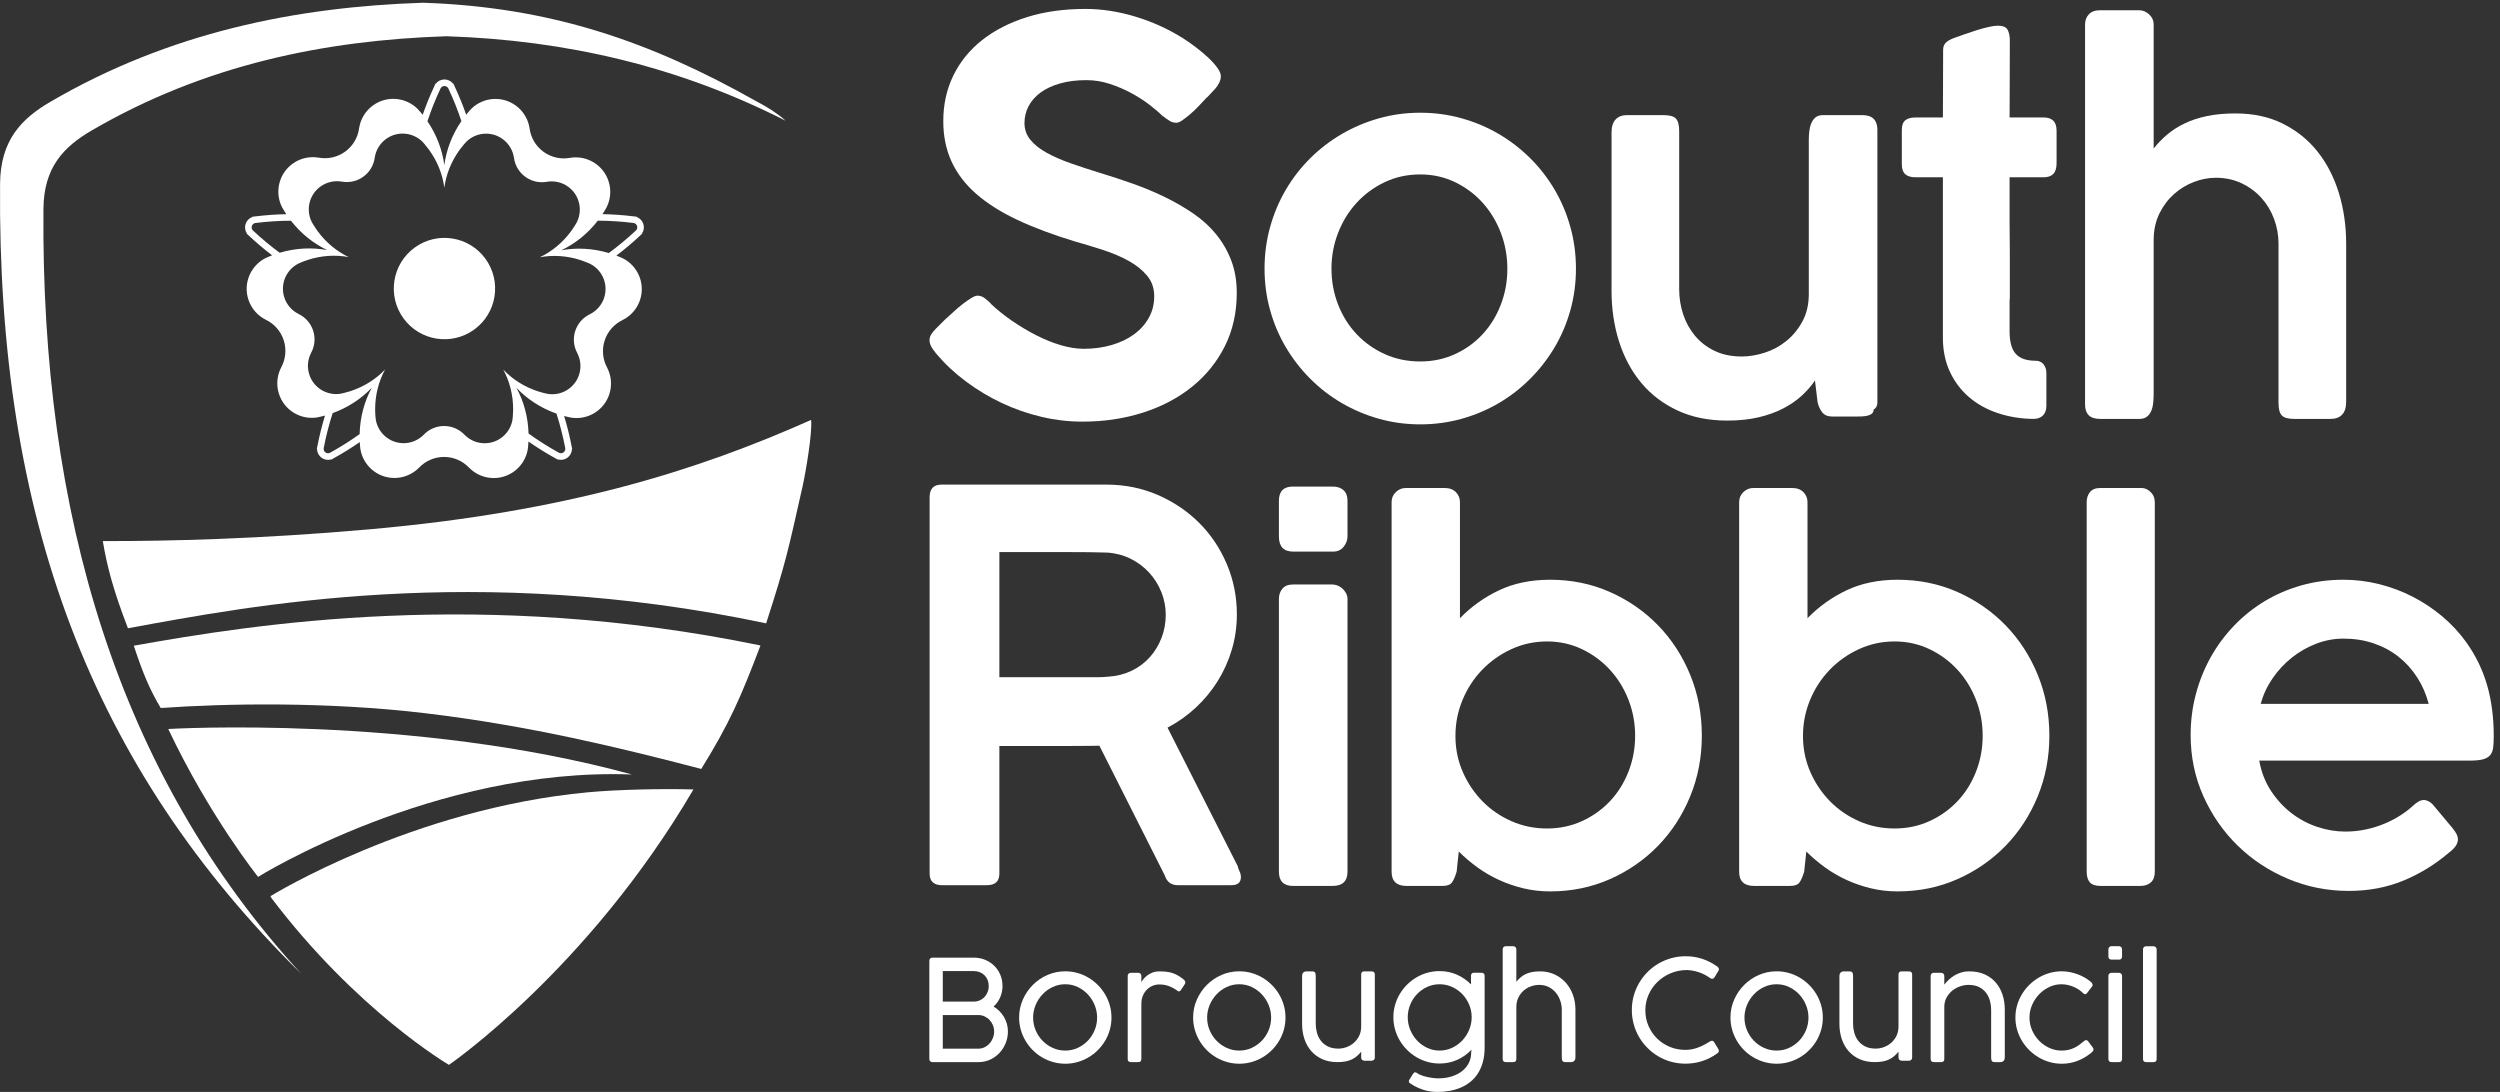 <?xml version="1.0" encoding="UTF-8" standalone="no"?>
<!-- Created with Inkscape (http://www.inkscape.org/) -->

<svg
   version="1.1"
   id="svg1"
   width="1146.707"
   height="500.853"
   viewBox="0 0 1146.707 500.853"
   xmlns="http://www.w3.org/2000/svg"
   xmlns:svg="http://www.w3.org/2000/svg">
  <rect x="0" y="0" width="1146.707" height="500.853" fill="#333333" stroke="none"/>
  <defs
     id="defs1" />
  <g
     id="g1">
    <g
       id="group-R5">
      <path
         id="path2"
         d="M 3251.43,265.148 V 149.191 h 122.75 c 7.44,0 14.47,1.61 21.1,4.848 6.63,3.242 12.41,7.563 17.35,12.981 4.93,5.41 8.81,11.718 11.64,18.921 2.83,7.2 4.25,14.758 4.25,22.68 0,7.598 -1.42,14.801 -4.25,21.59 -2.83,6.801 -6.67,12.777 -11.52,17.949 -4.85,5.18 -10.59,9.301 -17.22,12.379 -6.63,3.07 -13.75,4.609 -21.35,4.609 z m 158.41,100.18 c 0,7.453 -1.25,14.32 -3.76,20.633 -2.51,6.301 -6.06,11.758 -10.67,16.367 -4.61,4.613 -10.07,8.172 -16.38,10.672 -6.31,2.512 -13.26,3.77 -20.86,3.77 H 3251.43 V 311.48 h 106.25 c 7.44,0 14.35,1.379 20.75,4.129 6.38,2.743 11.88,6.539 16.49,11.403 4.61,4.847 8.25,10.547 10.92,17.097 2.67,6.551 4,13.621 4,21.219 z m 47.55,0 c 0,-13.898 -2.71,-27 -8.13,-39.289 -5.42,-12.301 -12.98,-22.809 -22.68,-31.539 7.44,-4.371 14.19,-9.621 20.25,-15.77 6.07,-6.148 11.29,-12.902 15.65,-20.25 4.37,-7.359 7.72,-15.25 10.07,-23.652 2.34,-8.418 3.52,-17.148 3.52,-26.207 0,-14.07 -2.59,-27.492 -7.77,-40.262 -5.17,-12.781 -12.29,-24.019 -21.34,-33.73 -9.06,-9.699 -19.77,-17.43 -32.15,-23.16 -12.37,-5.75 -25.75,-8.617 -40.14,-8.617 h -158.42 c -3.23,0 -5.9,0.886 -8,2.668 -2.1,1.781 -3.16,4.449 -3.16,8.011 v 337.93 c 0,7.758 3.72,11.641 11.16,11.641 h 142.4 c 14.07,0 27.09,-2.512 39.06,-7.524 11.97,-5.008 22.4,-11.887 31.29,-20.617 8.9,-8.731 15.85,-19.039 20.87,-30.93 5.01,-11.89 7.52,-24.793 7.52,-38.703"
         style="fill:#ffffff;fill-opacity:1;fill-rule:nonzero;stroke:none"
         transform="matrix(0.133,0,0,-0.133,0,500.853)" />
      <path
         id="path3"
         d="m 3562.91,256.41 c 0,-15.359 2.91,-29.922 8.74,-43.66 5.82,-13.75 13.74,-25.801 23.77,-36.148 10.03,-10.352 21.75,-18.602 35.18,-24.743 13.42,-6.148 27.81,-9.218 43.18,-9.218 15.2,0 29.47,3.07 42.81,9.218 13.35,6.141 24.99,14.391 34.94,24.743 9.94,10.347 17.79,22.398 23.53,36.148 5.74,13.738 8.61,28.301 8.61,43.66 0,15.051 -2.87,29.52 -8.61,43.43 -5.74,13.898 -13.59,26.148 -23.53,36.75 -9.95,10.59 -21.59,19.051 -34.94,25.351 -13.34,6.309 -27.61,9.457 -42.81,9.457 -15.37,0 -29.76,-3.148 -43.18,-9.457 -13.43,-6.3 -25.15,-14.761 -35.18,-25.351 -10.03,-10.602 -17.95,-22.852 -23.77,-36.75 -5.83,-13.91 -8.74,-28.379 -8.74,-43.43 z m -48.27,0 c 0,21.84 4.24,42.422 12.74,61.738 8.5,19.321 19.99,36.274 34.48,50.821 14.48,14.562 31.35,26.043 50.61,34.453 19.26,8.406 39.74,12.617 61.43,12.617 14.4,0 28.36,-1.898 41.88,-5.699 13.51,-3.809 26.17,-9.219 37.99,-16.262 11.82,-7.027 22.58,-15.398 32.29,-25.109 9.71,-9.699 18.08,-20.5 25.12,-32.379 7.05,-11.891 12.47,-24.59 16.27,-38.09 3.81,-13.5 5.71,-27.531 5.71,-42.09 0,-14.551 -1.9,-28.582 -5.71,-42.082 -3.8,-13.508 -9.22,-26.168 -16.27,-37.969 -7.04,-11.808 -15.41,-22.558 -25.12,-32.269 -9.71,-9.699 -20.47,-18.031 -32.29,-24.981 -11.82,-6.961 -24.48,-12.339 -37.99,-16.129 -13.52,-3.8 -27.48,-5.699 -41.88,-5.699 -14.41,0 -28.37,1.898 -41.88,5.699 -13.52,3.79 -26.18,9.168 -38,16.129 -11.81,6.95 -22.57,15.282 -32.29,24.981 -9.71,9.711 -18.04,20.461 -25,32.269 -6.96,11.801 -12.39,24.461 -16.27,37.969 -3.88,13.5 -5.82,27.531 -5.82,42.082"
         style="fill:#ffffff;fill-opacity:1;fill-rule:nonzero;stroke:none"
         transform="matrix(0.133,0,0,-0.133,0,500.853)" />
      <path
         id="path4"
         d="m 3936.25,378.441 c 1.94,3.719 4.73,7.758 8.37,12.129 3.64,4.36 8.04,8.399 13.22,12.129 5.18,3.711 11.08,6.832 17.71,9.34 6.63,2.5 13.91,3.75 21.83,3.75 8.74,0 16.62,-0.359 23.66,-1.078 7.03,-0.731 13.7,-2.031 20.01,-3.891 6.31,-1.859 12.41,-4.359 18.32,-7.519 5.9,-3.153 12.08,-7.16 18.55,-12.012 1.94,-1.449 4.09,-3.309 6.43,-5.578 2.35,-2.262 3.52,-4.93 3.52,-8 0,-1.781 -0.41,-3.402 -1.21,-4.852 l -14.32,-22.078 c -2.26,-2.75 -4.53,-4.121 -6.79,-4.121 -1.29,0 -2.51,0.442 -3.64,1.328 -1.13,0.891 -2.51,1.903 -4.12,3.032 -10.03,6.8 -19.77,11.769 -29.23,14.921 -9.46,3.161 -19.53,4.739 -30.21,4.739 -8.08,0 -15.85,-1.539 -23.28,-4.61 -7.44,-3.082 -14.04,-7.492 -19.78,-13.23 -5.74,-5.738 -10.35,-12.781 -13.82,-21.102 -3.48,-8.34 -5.22,-17.75 -5.22,-28.258 V 113.531 c 0,-7.121 -3.56,-10.679 -10.67,-10.679 h -25.23 c -7.44,0 -11.16,3.558 -11.16,10.679 V 400.27 c 0,3.242 1.05,5.82 3.15,7.761 2.1,1.938 4.61,2.91 7.52,2.91 h 25.23 c 3.4,0 6.1,-1.05 8.13,-3.152 2.02,-2.098 3.03,-4.609 3.03,-7.519 v -21.829"
         style="fill:#ffffff;fill-opacity:1;fill-rule:nonzero;stroke:none"
         transform="matrix(0.133,0,0,-0.133,0,500.853)" />
      <path
         id="path5"
         d="m 4163.07,256.41 c 0,-15.359 2.91,-29.922 8.74,-43.66 5.82,-13.75 13.74,-25.801 23.77,-36.148 10.03,-10.352 21.75,-18.602 35.18,-24.743 13.42,-6.148 27.81,-9.218 43.18,-9.218 15.2,0 29.47,3.07 42.81,9.218 13.35,6.141 24.99,14.391 34.94,24.743 9.94,10.347 17.79,22.398 23.53,36.148 5.74,13.738 8.61,28.301 8.61,43.66 0,15.051 -2.87,29.52 -8.61,43.43 -5.74,13.898 -13.59,26.148 -23.53,36.75 -9.95,10.59 -21.59,19.051 -34.94,25.351 -13.34,6.309 -27.61,9.457 -42.81,9.457 -15.37,0 -29.76,-3.148 -43.18,-9.457 -13.43,-6.3 -25.15,-14.761 -35.18,-25.351 -10.03,-10.602 -17.95,-22.852 -23.77,-36.75 -5.83,-13.91 -8.74,-28.379 -8.74,-43.43 z m -48.27,0 c 0,21.84 4.24,42.422 12.74,61.738 8.5,19.321 19.99,36.274 34.48,50.821 14.48,14.562 31.35,26.043 50.61,34.453 19.26,8.406 39.74,12.617 61.43,12.617 14.4,0 28.36,-1.898 41.88,-5.699 13.51,-3.809 26.17,-9.219 37.99,-16.262 11.81,-7.027 22.58,-15.398 32.29,-25.109 9.71,-9.699 18.08,-20.5 25.12,-32.379 7.05,-11.891 12.47,-24.59 16.27,-38.09 3.81,-13.5 5.71,-27.531 5.71,-42.09 0,-14.551 -1.9,-28.582 -5.71,-42.082 -3.8,-13.508 -9.22,-26.168 -16.27,-37.969 -7.04,-11.808 -15.41,-22.558 -25.12,-32.269 -9.71,-9.699 -20.48,-18.031 -32.29,-24.981 -11.82,-6.961 -24.48,-12.339 -37.99,-16.129 -13.52,-3.8 -27.48,-5.699 -41.88,-5.699 -14.41,0 -28.37,1.898 -41.88,5.699 -13.52,3.79 -26.18,9.168 -38,16.129 -11.81,6.95 -22.58,15.282 -32.29,24.981 -9.71,9.711 -18.04,20.461 -25,32.269 -6.96,11.801 -12.39,24.461 -16.27,37.969 -3.88,13.5 -5.82,27.531 -5.82,42.082"
         style="fill:#ffffff;fill-opacity:1;fill-rule:nonzero;stroke:none"
         transform="matrix(0.133,0,0,-0.133,0,500.853)" />
      <path
         id="path6"
         d="m 4694.34,138.762 c -4.7,-5.672 -9.59,-10.723 -14.68,-15.16 -5.09,-4.454 -10.84,-8.223 -17.22,-11.293 -6.39,-3.071 -13.63,-5.411 -21.72,-7.028 -8.08,-1.621 -17.46,-2.429 -28.14,-2.429 -19.89,0 -37.44,3.437 -52.64,10.32 -15.2,6.867 -27.94,16.25 -38.21,28.137 -10.27,11.882 -18.03,25.832 -23.28,41.839 -5.26,16.012 -7.89,33.153 -7.89,51.43 v 164.723 c 0,5.488 1.42,9.621 4.25,12.371 2.82,2.75 6.43,4.117 10.79,4.117 h 17.95 c 5.98,0 9.83,-1.211 11.53,-3.629 1.7,-2.43 2.54,-6.469 2.54,-12.129 V 234.578 c 0,-9.699 1.34,-19.609 4.01,-29.707 2.66,-10.121 7.03,-19.293 13.1,-27.543 6.06,-8.25 14.1,-14.957 24.13,-20.129 10.03,-5.179 22.32,-7.769 36.88,-7.769 9.22,0 18.47,1.66 27.77,4.98 9.3,3.309 17.71,8.199 25.23,14.668 7.52,6.473 13.67,14.442 18.44,23.902 4.77,9.461 7.16,20.411 7.16,32.872 v 179.269 c 0,7.109 3.55,10.668 10.67,10.668 H 4730 c 7.6,0 11.4,-3.559 11.4,-10.668 V 118.379 c 0,-3.238 -1.05,-5.82 -3.15,-7.758 -2.11,-1.941 -4.61,-2.91 -7.53,-2.91 h -25.22 c -3.4,0 -6.11,1.051 -8.13,3.148 -2.02,2.102 -3.03,4.61 -3.03,7.52 v 20.383"
         style="fill:#ffffff;fill-opacity:1;fill-rule:nonzero;stroke:none"
         transform="matrix(0.133,0,0,-0.133,0,500.853)" />
      <path
         id="path7"
         d="m 5075.44,257.629 c 0,15.199 -2.91,29.723 -8.73,43.539 -5.81,13.832 -13.73,25.922 -23.74,36.273 -10.02,10.348 -21.77,18.598 -35.26,24.739 -13.49,6.148 -27.83,9.218 -43.01,9.218 -15.19,0 -29.45,-3.07 -42.77,-9.218 -13.33,-6.141 -24.96,-14.391 -34.9,-24.739 -9.93,-10.351 -17.77,-22.441 -23.5,-36.273 -5.74,-13.816 -8.6,-28.34 -8.6,-43.539 0,-15.039 2.86,-29.52 8.6,-43.43 5.73,-13.91 13.57,-26.16 23.5,-36.75 9.94,-10.59 21.57,-19.039 34.9,-25.347 13.32,-6.301 27.58,-9.461 42.77,-9.461 15.18,0 29.52,3.16 43.01,9.461 13.49,6.308 25.24,14.757 35.26,25.347 10.01,10.59 17.93,22.84 23.74,36.75 5.82,13.91 8.73,28.391 8.73,43.43 z m -0.73,-112.078 c -13.91,-14.723 -30.24,-26.321 -49,-34.813 C 5006.95,102.25 4986.57,98 4964.57,98 c -14.39,0 -28.34,1.91 -41.84,5.699 -13.5,3.801 -26.16,9.223 -37.97,16.262 -11.8,7.027 -22.56,15.398 -32.26,25.098 -9.7,9.711 -18.07,20.5 -25.11,32.39 -7.03,11.891 -12.45,24.582 -16.25,38.09 -3.8,13.5 -5.7,27.531 -5.7,42.09 0,14.551 1.9,28.582 5.7,42.09 3.8,13.5 9.22,26.16 16.25,37.961 7.04,11.8 15.41,22.558 25.11,32.269 9.7,9.699 20.46,18.031 32.26,24.981 11.81,6.961 24.42,12.332 37.85,16.14 13.42,3.789 27.41,5.7 41.96,5.7 21.51,0 41.49,-4.09 59.93,-12.25 18.43,-8.18 34.6,-19.379 48.52,-33.598 v 29.59 c 0,7.117 3.55,10.668 10.67,10.668 l 27.41,-0.239 c 5.98,-0.812 8.98,-4.281 8.98,-10.429 v -3.883 -0.731 -243.07 c 0,-18.437 -2.06,-35.058 -6.19,-49.848 -4.12,-14.8 -9.83,-27.859 -17.1,-39.179 -7.28,-11.32 -15.98,-21.02 -26.08,-29.109 C 5060.6,26.602 5049.56,20.012 5037.6,14.918 5025.63,9.82 5012.89,6.059 4999.39,3.641 4985.88,1.211 4972.1,0 4958.03,0 c -19.09,0 -36.43,2.75 -52.04,8.25 -15.61,5.5 -29.48,12.371 -41.6,20.609 -1.62,0.82 -2.96,1.82 -4.01,3.039 -1.05,1.211 -1.57,2.871 -1.57,4.973 0,0.648 0.04,1.301 0.12,1.938 0.08,0.652 0.44,1.461 1.09,2.43 l 13.1,21.102 c 1.29,1.789 2.46,3.121 3.52,4.012 1.05,0.879 2.22,1.328 3.51,1.328 2.1,0 4.05,-0.648 5.83,-1.941 3.72,-2.91 8.65,-5.539 14.8,-7.887 6.14,-2.34 12.73,-4.32 19.76,-5.941 7.04,-1.609 14.04,-2.871 20.99,-3.762 6.95,-0.887 13.1,-1.328 18.44,-1.328 16.65,0 31.94,2.141 45.85,6.43 13.9,4.281 25.87,10.309 35.9,18.07 10.03,7.758 17.87,17.102 23.53,28.02 5.66,10.91 8.49,23.078 8.49,36.512 l 0.97,9.699"
         style="fill:#ffffff;fill-opacity:1;fill-rule:nonzero;stroke:none"
         transform="matrix(0.133,0,0,-0.133,0,500.853)" />
      <path
         id="path8"
         d="m 5229.48,379.891 c 4.52,5.66 9.37,10.711 14.55,15.16 5.18,4.449 10.96,8.211 17.35,11.281 6.38,3.078 13.62,5.418 21.71,7.039 8.09,1.617 17.47,2.418 28.14,2.418 18.11,0 34.65,-3.43 49.61,-10.309 14.96,-6.871 27.82,-16.25 38.57,-28.128 10.76,-11.891 19.08,-25.84 24.99,-41.852 5.9,-16.012 8.86,-33.16 8.86,-51.43 V 119.352 c 0,-5.5 -1.42,-9.622 -4.25,-12.372 -2.83,-2.75 -6.43,-4.128 -10.8,-4.128 h -17.95 c -5.98,0 -9.82,1.218 -11.52,3.636 -1.7,2.434 -2.55,6.473 -2.55,12.141 V 284.07 c 0,9.7 -1.66,19.61 -4.97,29.719 -3.32,10.102 -8.25,19.281 -14.8,27.531 -6.55,8.25 -14.72,14.961 -24.5,20.141 -9.79,5.168 -21.07,7.758 -33.84,7.758 -9.22,0 -18.52,-1.66 -27.9,-4.969 -9.38,-3.32 -17.83,-8.211 -25.35,-14.68 -7.52,-6.468 -13.63,-14.48 -18.32,-24.019 -4.69,-9.539 -7.03,-20.461 -7.03,-32.75 v -179.27 c 0,-7.121 -3.56,-10.679 -10.67,-10.679 h -24.99 c -7.61,0 -11.4,3.558 -11.4,10.679 v 378.438 c 0,3.23 1.05,5.82 3.15,7.761 2.1,1.942 4.61,2.911 7.52,2.911 h 25.23 c 3.39,0 6.1,-1.051 8.13,-3.153 2.02,-2.109 3.03,-4.609 3.03,-7.519 V 379.891"
         style="fill:#ffffff;fill-opacity:1;fill-rule:nonzero;stroke:none"
         transform="matrix(0.133,0,0,-0.133,0,500.853)" />
      <path
         id="path9"
         d="m 5922.06,432.781 c 1.78,-1.301 3.23,-2.793 4.37,-4.492 1.13,-1.699 1.69,-3.437 1.69,-5.219 0,-2.261 -0.64,-4.211 -1.93,-5.82 l -12.86,-21.352 c -2.75,-3.878 -5.58,-5.816 -8.49,-5.816 -1.14,0 -2.39,0.277 -3.76,0.848 -1.38,0.57 -2.95,1.488 -4.73,2.789 -11.65,8.25 -23.9,14.562 -36.76,18.922 -12.85,4.371 -26.4,6.961 -40.63,7.769 -20.86,0 -40.11,-3.769 -57.73,-11.289 -17.64,-7.519 -32.88,-17.621 -45.73,-30.32 -12.86,-12.699 -22.93,-27.41 -30.21,-44.153 -7.27,-16.738 -10.91,-34.41 -10.91,-53 0,-19.738 3.71,-37.968 11.16,-54.707 7.43,-16.742 17.42,-31.171 29.96,-43.312 12.53,-12.117 27.09,-21.578 43.66,-28.379 16.58,-6.789 34,-10.191 52.28,-10.191 6.63,0 13.26,0.492 19.89,1.461 6.63,0.968 13.38,2.628 20.26,4.968 6.87,2.352 14.03,5.34 21.47,8.981 7.43,3.64 15.36,8.133 23.77,13.461 3.07,1.781 5.58,2.672 7.52,2.672 2.91,0 5.58,-2.024 8.01,-6.063 l 13.83,-22.809 c 1.12,-2.101 1.69,-4.039 1.69,-5.82 0,-3.879 -1.94,-6.949 -5.82,-9.211 -15.2,-11.008 -31.94,-19.621 -50.22,-25.84 -18.27,-6.23 -38,-9.339 -59.18,-9.339 -17.15,0 -33.6,2.18 -49.38,6.551 -15.76,4.36 -30.48,10.59 -44.14,18.68 -13.68,8.078 -26.13,17.738 -37.36,28.988 -11.25,11.231 -20.86,23.692 -28.87,37.352 -8.01,13.672 -14.19,28.39 -18.56,44.16 -4.37,15.762 -6.55,32.219 -6.55,49.359 0,16.993 2.18,33.36 6.55,49.129 4.37,15.774 10.59,30.524 18.68,44.274 8.09,13.738 17.75,26.277 28.99,37.597 11.24,11.321 23.73,20.993 37.48,28.993 13.74,8.007 28.5,14.226 44.27,18.679 15.77,4.449 32.23,6.668 49.37,6.668 20.21,0 39.38,-2.988 57.49,-8.969 18.11,-5.992 35.26,-14.718 51.43,-26.199"
         style="fill:#ffffff;fill-opacity:1;fill-rule:nonzero;stroke:none"
         transform="matrix(0.133,0,0,-0.133,0,500.853)" />
      <path
         id="path10"
         d="m 6016.18,256.41 c 0,-15.359 2.91,-29.922 8.73,-43.66 5.83,-13.75 13.74,-25.801 23.78,-36.148 10.02,-10.352 21.74,-18.602 35.17,-24.743 13.42,-6.148 27.81,-9.218 43.18,-9.218 15.2,0 29.48,3.07 42.82,9.218 13.34,6.141 24.98,14.391 34.93,24.743 9.95,10.347 17.79,22.398 23.54,36.148 5.73,13.738 8.61,28.301 8.61,43.66 0,15.051 -2.88,29.52 -8.61,43.43 -5.75,13.898 -13.59,26.148 -23.54,36.75 -9.95,10.59 -21.59,19.051 -34.93,25.351 -13.34,6.309 -27.62,9.457 -42.82,9.457 -15.37,0 -29.76,-3.148 -43.18,-9.457 -13.43,-6.3 -25.15,-14.761 -35.17,-25.351 -10.04,-10.602 -17.95,-22.852 -23.78,-36.75 -5.82,-13.91 -8.73,-28.379 -8.73,-43.43 z m -48.28,0 c 0,21.84 4.25,42.422 12.75,61.738 8.5,19.321 19.98,36.274 34.47,50.821 14.49,14.562 31.36,26.043 50.62,34.453 19.26,8.406 39.73,12.617 61.42,12.617 14.41,0 28.37,-1.898 41.88,-5.699 13.51,-3.809 26.18,-9.219 37.99,-16.262 11.82,-7.027 22.58,-15.398 32.29,-25.109 9.71,-9.699 18.08,-20.5 25.13,-32.379 7.04,-11.891 12.46,-24.59 16.27,-38.09 3.8,-13.5 5.71,-27.531 5.71,-42.09 0,-14.551 -1.91,-28.582 -5.71,-42.082 -3.81,-13.508 -9.23,-26.168 -16.27,-37.969 -7.05,-11.808 -15.42,-22.558 -25.13,-32.269 -9.71,-9.699 -20.47,-18.031 -32.29,-24.981 -11.81,-6.961 -24.48,-12.339 -37.99,-16.129 -13.51,-3.8 -27.47,-5.699 -41.88,-5.699 -14.4,0 -28.36,1.898 -41.87,5.699 -13.52,3.79 -26.18,9.168 -38,16.129 -11.82,6.95 -22.58,15.282 -32.29,24.981 -9.71,9.711 -18.05,20.461 -25.01,32.269 -6.95,11.801 -12.38,24.461 -16.26,37.969 -3.88,13.5 -5.83,27.531 -5.83,42.082"
         style="fill:#ffffff;fill-opacity:1;fill-rule:nonzero;stroke:none"
         transform="matrix(0.133,0,0,-0.133,0,500.853)" />
      <path
         id="path11"
         d="m 6547.45,138.762 c -4.7,-5.672 -9.59,-10.723 -14.68,-15.16 -5.09,-4.454 -10.84,-8.223 -17.23,-11.293 -6.39,-3.071 -13.62,-5.411 -21.71,-7.028 -8.08,-1.621 -17.46,-2.429 -28.14,-2.429 -19.89,0 -37.44,3.437 -52.64,10.32 -15.2,6.867 -27.94,16.25 -38.21,28.137 -10.27,11.882 -18.03,25.832 -23.29,41.839 -5.26,16.012 -7.88,33.153 -7.88,51.43 v 164.723 c 0,5.488 1.41,9.621 4.24,12.371 2.83,2.75 6.43,4.117 10.8,4.117 h 17.95 c 5.98,0 9.82,-1.211 11.53,-3.629 1.69,-2.43 2.54,-6.469 2.54,-12.129 V 234.578 c 0,-9.699 1.34,-19.609 4,-29.707 2.67,-10.121 7.04,-19.293 13.1,-27.543 6.07,-8.25 14.11,-14.957 24.14,-20.129 10.03,-5.179 22.32,-7.769 36.88,-7.769 9.21,0 18.47,1.66 27.77,4.98 9.3,3.309 17.71,8.199 25.23,14.668 7.52,6.473 13.67,14.442 18.44,23.902 4.77,9.461 7.16,20.411 7.16,32.872 v 179.269 c 0,7.109 3.55,10.668 10.67,10.668 h 24.99 c 7.59,0 11.4,-3.559 11.4,-10.668 V 118.379 c 0,-3.238 -1.06,-5.82 -3.16,-7.758 -2.1,-1.941 -4.61,-2.91 -7.52,-2.91 h -25.23 c -3.39,0 -6.1,1.051 -8.13,3.148 -2.01,2.102 -3.02,4.61 -3.02,7.52 v 20.383"
         style="fill:#ffffff;fill-opacity:1;fill-rule:nonzero;stroke:none"
         transform="matrix(0.133,0,0,-0.133,0,500.853)" />
      <path
         id="path12"
         d="m 6705.36,370.191 c 4.53,5.661 9.63,11.2 15.29,16.618 5.66,5.41 12,10.269 19.04,14.55 7.03,4.282 14.84,7.762 23.41,10.43 8.57,2.672 18.19,4 28.87,4 19.89,0 37.44,-3.43 52.64,-10.309 15.2,-6.871 27.94,-16.25 38.21,-28.128 10.27,-11.891 18.03,-25.84 23.29,-41.852 5.25,-16.012 7.88,-33.16 7.88,-51.43 V 119.352 c 0,-5.5 -1.42,-9.622 -4.25,-12.372 -2.82,-2.75 -6.42,-4.128 -10.79,-4.128 H 6881 c -5.99,0 -9.83,1.218 -11.52,3.636 -1.7,2.434 -2.55,6.473 -2.55,12.141 V 284.07 c 0,9.7 -1.33,19.61 -4,29.719 -2.67,10.102 -7.04,19.281 -13.11,27.531 -6.06,8.25 -14.1,14.961 -24.13,20.141 -10.03,5.168 -22.32,7.758 -36.87,7.758 -9.22,0 -18.77,-1.66 -28.63,-4.969 -9.87,-3.32 -18.84,-8.211 -26.93,-14.68 -8.08,-6.468 -14.76,-14.48 -20.01,-24.019 -5.26,-9.539 -7.89,-20.461 -7.89,-32.75 v -179.27 c 0,-7.121 -3.55,-10.679 -10.67,-10.679 h -24.98 c -7.61,0 -11.41,3.558 -11.41,10.679 V 400.27 c 0,3.242 1.05,5.82 3.16,7.761 2.09,1.938 4.61,2.91 7.52,2.91 h 25.23 c 3.39,0 6.1,-1.05 8.12,-3.152 2.02,-2.098 3.03,-4.609 3.03,-7.519 v -30.079"
         style="fill:#ffffff;fill-opacity:1;fill-rule:nonzero;stroke:none"
         transform="matrix(0.133,0,0,-0.133,0,500.853)" />
      <path
         id="path13"
         d="m 7184.23,172.961 c 1.13,0.969 2.38,1.98 3.76,3.027 1.37,1.051 2.83,1.821 4.36,2.313 1.54,0.488 3.07,0.488 4.61,0 1.54,-0.492 3.12,-1.781 4.74,-3.879 3.23,-4.371 5.86,-7.934 7.88,-10.684 2.02,-2.75 3.68,-4.929 4.98,-6.539 1.29,-1.789 2.26,-3.078 2.9,-3.89 0.81,-1.289 1.5,-2.59 2.07,-3.879 0.56,-1.301 0.68,-2.711 0.36,-4.239 -0.33,-1.543 -1.17,-3.242 -2.55,-5.101 -1.37,-1.86 -3.51,-3.922 -6.42,-6.18 -6.96,-5.512 -14.2,-10.48 -21.72,-14.922 -7.52,-4.449 -15.4,-8.289 -23.65,-11.527 -8.24,-3.231 -16.94,-5.731 -26.08,-7.512 -9.14,-1.777 -18.8,-2.668 -28.99,-2.668 -14.39,0 -28.3,1.898 -41.72,5.699 -13.43,3.79 -26.08,9.219 -37.97,16.25 -11.89,7.04 -22.72,15.399 -32.5,25.11 -9.79,9.699 -18.24,20.449 -25.35,32.262 -7.12,11.808 -12.62,24.457 -16.5,37.968 -3.89,13.5 -5.82,27.532 -5.82,42.09 0,14.551 1.93,28.578 5.82,42.09 3.88,13.5 9.38,26.16 16.5,37.961 7.11,11.801 15.56,22.559 25.35,32.258 9.78,9.711 20.61,18.082 32.5,25.109 11.89,7.043 24.54,12.453 37.97,16.262 13.42,3.801 27.33,5.699 41.72,5.699 9.06,0 18.08,-0.848 27.05,-2.551 8.98,-1.699 17.63,-4.039 25.96,-7.027 8.33,-3 16.17,-6.52 23.53,-10.563 7.36,-4.039 13.95,-8.41 19.77,-13.097 1.13,-0.973 2.46,-2.063 4,-3.27 1.54,-1.211 2.83,-2.59 3.88,-4.133 1.05,-1.539 1.74,-3.226 2.07,-5.089 0.32,-1.86 -0.08,-3.84 -1.22,-5.938 l -17.71,-23.293 c -4.2,-5.5 -9.05,-5.418 -14.55,0.242 -4.37,4.532 -9.38,8.61 -15.04,12.25 -5.66,3.641 -11.73,6.789 -18.19,9.461 -6.48,2.668 -13.19,4.731 -20.14,6.188 -6.95,1.461 -13.83,2.179 -20.62,2.179 -14.23,0 -27.98,-3.07 -41.24,-9.218 -13.26,-6.141 -24.99,-14.469 -35.17,-24.989 -10.19,-10.511 -18.37,-22.722 -24.5,-36.632 -6.15,-13.911 -9.23,-28.539 -9.23,-43.899 0,-15.531 3.04,-30.211 9.1,-44.031 6.07,-13.828 14.19,-25.918 24.38,-36.27 10.19,-10.347 21.96,-18.558 35.3,-24.621 13.34,-6.066 27.21,-9.097 41.6,-9.097 8.9,0 16.94,0.847 24.14,2.55 7.2,1.688 13.74,3.957 19.65,6.789 5.9,2.829 11.36,6.071 16.37,9.7 5.02,3.64 9.87,7.398 14.56,11.281"
         style="fill:#ffffff;fill-opacity:1;fill-rule:nonzero;stroke:none"
         transform="matrix(0.133,0,0,-0.133,0,500.853)" />
      <path
         id="path14"
         d="m 7318.38,113.531 c 0,-7.121 -3.56,-10.679 -10.67,-10.679 h -24.99 c -7.61,0 -11.4,3.558 -11.4,10.679 V 400.27 c 0,3.242 1.04,5.82 3.15,7.761 2.1,1.938 4.61,2.91 7.52,2.91 h 25.23 c 3.39,0 6.1,-1.05 8.13,-3.152 2.02,-2.098 3.03,-4.609 3.03,-7.519 z m 0,353.449 c 0,-7.121 -3.56,-10.671 -10.67,-10.671 h -24.99 c -7.61,0 -11.4,3.55 -11.4,10.671 v 24.989 c 0,3.23 1.04,5.82 3.15,7.761 2.1,1.942 4.61,2.911 7.52,2.911 h 25.23 c 3.39,0 6.1,-1.012 8.13,-3.032 2.02,-2.019 3.03,-4.57 3.03,-7.64 V 466.98"
         style="fill:#ffffff;fill-opacity:1;fill-rule:nonzero;stroke:none"
         transform="matrix(0.133,0,0,-0.133,0,500.853)" />
      <path
         id="path15"
         d="m 7437.73,113.531 c 0,-7.121 -3.56,-10.679 -10.68,-10.679 h -24.98 c -7.61,0 -11.4,3.558 -11.4,10.679 V 491.73 c 0,3.231 1.05,5.821 3.15,7.758 2.1,1.942 4.61,2.91 7.52,2.91 h 25.23 c 3.39,0 6.1,-1.046 8.13,-3.148 2.02,-2.109 3.03,-4.609 3.03,-7.52 V 113.531"
         style="fill:#ffffff;fill-opacity:1;fill-rule:nonzero;stroke:none"
         transform="matrix(0.133,0,0,-0.133,0,500.853)" />
      <path
         id="path16"
         d="m 4056.9,3342.48 c -8.07,0 -15.51,2.01 -22.33,6.05 -6.83,4.02 -14.58,9.44 -23.25,16.29 l -1.87,0.93 c -11.78,11.76 -26.97,24.79 -45.58,39.06 -18.6,14.26 -39.39,27.59 -62.33,40.01 -22.95,12.39 -47.6,22.93 -73.95,31.62 -26.37,8.68 -53.19,13.02 -80.47,13.02 -34.74,0 -65.44,-3.87 -92.1,-11.62 -26.67,-7.76 -49,-18.3 -66.98,-31.63 -17.99,-13.35 -31.63,-29 -40.93,-46.98 -9.3,-18 -13.95,-37.21 -13.95,-57.68 0,-22.32 6.97,-41.86 20.93,-58.6 13.95,-16.75 32.86,-31.63 56.74,-44.66 23.87,-13.02 51.32,-24.97 82.33,-35.81 31.01,-10.86 63.57,-21.55 97.68,-32.09 39.07,-11.79 77.82,-24.51 116.29,-38.15 38.44,-13.65 75.19,-29 110.23,-46.05 35.03,-17.06 67.75,-35.97 98.15,-56.74 30.37,-20.79 56.58,-44.65 78.6,-71.63 22.01,-26.98 39.38,-57.07 52.1,-90.24 12.7,-33.19 19.07,-70.56 19.07,-112.09 0,-67.62 -13.65,-128.7 -40.93,-183.27 -27.3,-54.59 -64.98,-101.26 -113.03,-140.01 -48.07,-38.77 -104.51,-68.53 -169.31,-89.3 -64.81,-20.78 -134.42,-31.16 -208.85,-31.16 -47.76,0 -95.2,5.58 -142.33,16.74 -47.13,11.17 -92.41,26.97 -135.82,47.44 -43.41,20.47 -84.5,45.12 -123.26,73.96 -38.76,28.83 -73.34,61.24 -103.72,97.21 v -0.93 l -1.86,3.72 c -13.65,15.5 -20.47,29.78 -20.47,42.8 0,6.81 1.86,13.32 5.59,19.53 3.72,6.19 9.3,13.02 16.74,20.47 l 30.7,30.7 c 9.3,8.05 19.21,17.05 29.77,26.97 10.53,9.92 21.07,18.91 31.63,26.98 10.53,8.06 20.3,14.89 29.3,20.47 8.98,5.58 16.28,8.37 21.86,8.37 8.68,0 16.74,-2.79 24.19,-8.37 7.44,-5.58 13.63,-10.86 18.6,-15.82 l 3.72,-3.72 h -0.93 c 21.71,-20.47 46.05,-39.99 73.03,-58.6 26.98,-18.61 54.73,-35.2 83.26,-49.77 28.52,-14.58 56.89,-26.05 85.12,-34.43 28.21,-8.37 54.73,-12.55 79.54,-12.55 34.1,0 66.05,4.33 95.81,13.02 29.77,8.68 55.5,20.93 77.22,36.75 21.7,15.82 38.75,34.88 51.16,57.21 12.4,22.32 18.6,47.12 18.6,74.42 0,27.28 -8.06,50.7 -24.18,70.24 -16.13,19.53 -37.21,36.58 -63.26,51.16 -26.05,14.57 -55.35,27.12 -87.91,37.67 -32.56,10.55 -65.28,20.47 -98.14,29.78 -75.67,22.93 -141.87,47.74 -198.61,74.42 -56.75,26.65 -104.05,56.59 -141.87,89.77 -37.84,33.17 -66.21,70.37 -85.12,111.63 -18.92,41.23 -28.37,87.59 -28.37,139.08 0,57.67 11.62,110.23 34.88,157.67 23.26,47.45 56.28,88.06 99.07,121.87 42.8,33.79 94.27,60.15 154.43,79.07 60.15,18.92 127.45,28.37 201.87,28.37 56.42,0 113.8,-8.83 172.1,-26.51 58.28,-17.67 112.24,-42.02 161.86,-73.03 14.89,-9.3 30.08,-19.85 45.59,-31.62 15.49,-11.79 29.76,-23.73 42.79,-35.81 13.02,-12.1 23.72,-23.89 32.09,-35.36 8.38,-11.48 12.56,-21.24 12.56,-29.3 0,-7.44 -1.86,-15.05 -5.58,-22.79 -3.72,-7.76 -8.37,-14.74 -13.95,-20.94 l -27.91,-29.76 v 0.93 c -9.3,-9.93 -18.93,-20.16 -28.84,-30.7 -9.93,-10.55 -19.86,-20 -29.77,-28.37 -9.93,-8.38 -18.92,-15.35 -26.98,-20.93 -8.06,-5.58 -14.88,-8.38 -20.46,-8.38"
         style="fill:#ffffff;fill-opacity:1;fill-rule:nonzero;stroke:none"
         transform="matrix(0.133,0,0,-0.133,0,500.853)" />
      <path
         id="path17"
         d="m 4591.92,2839.27 c 0,-43.67 7.63,-85.01 22.92,-124.02 15.27,-39.03 36.55,-73 63.85,-101.91 27.28,-28.93 59.61,-51.86 97,-68.76 37.37,-16.92 78.17,-25.38 122.37,-25.38 43.1,0 83.09,8.46 119.92,25.38 36.84,16.9 68.62,39.83 95.37,68.76 26.73,28.91 47.6,62.88 62.62,101.91 15,39.01 22.51,80.35 22.51,124.02 0,43.1 -7.51,84.31 -22.51,123.6 -15.02,39.29 -35.89,73.8 -62.62,103.54 -26.75,29.75 -58.53,53.48 -95.37,71.22 -36.83,17.73 -76.82,26.6 -119.92,26.6 -44.2,0 -85,-8.87 -122.37,-26.6 -37.39,-17.74 -69.72,-41.47 -97,-71.22 -27.3,-29.74 -48.58,-64.25 -63.85,-103.54 -15.29,-39.29 -22.92,-80.5 -22.92,-123.6 z m -230.84,0 c 0,49.65 6.41,97.53 19.22,143.65 12.82,46.12 30.94,89.09 54.4,128.93 23.44,39.82 51.53,75.99 84.25,108.46 32.72,32.46 68.98,60.29 108.78,83.49 39.8,23.2 82.47,41.2 128,54.02 45.54,12.82 93.11,19.25 142.74,19.25 49.08,0 96.52,-6.43 142.32,-19.25 45.8,-12.82 88.47,-30.82 128,-54.02 39.54,-23.2 75.67,-51.03 108.39,-83.49 32.71,-32.47 60.79,-68.64 84.24,-108.46 23.45,-39.84 41.59,-82.81 54.4,-128.93 12.82,-46.12 19.22,-94 19.22,-143.65 0,-49.67 -6.4,-97.42 -19.22,-143.25 -12.81,-45.85 -30.95,-88.56 -54.4,-128.11 -23.45,-39.58 -51.53,-75.72 -84.24,-108.46 -32.72,-32.75 -68.85,-60.72 -108.39,-83.9 -39.53,-23.2 -82.2,-41.22 -128,-54.03 -45.8,-12.81 -93.24,-19.24 -142.32,-19.24 -49.63,0 -97.2,6.43 -142.74,19.24 -45.53,12.81 -88.2,30.83 -128,54.03 -39.8,23.18 -76.06,51.15 -108.78,83.9 -32.72,32.74 -60.81,68.88 -84.25,108.46 -23.46,39.55 -41.58,82.26 -54.4,128.11 -12.81,45.83 -19.22,93.58 -19.22,143.25"
         style="fill:#ffffff;fill-opacity:1;fill-rule:nonzero;stroke:none"
         transform="matrix(0.133,0,0,-0.133,0,500.853)" />
      <path
         id="path18"
         d="m 6461.53,2353.03 c 0,-6.01 -2.05,-10.64 -6.14,-13.91 -4.09,-3.27 -9.14,-5.6 -15.14,-6.96 -6.01,-1.37 -12.56,-2.19 -19.65,-2.46 -7.1,-0.28 -13.38,-0.4 -18.82,-0.4 h -82.68 c -15.84,0 -27.56,5.03 -35.2,15.14 -7.65,10.09 -12.83,21.69 -15.55,34.79 l -9.01,74.49 c -12.01,-18.01 -27.01,-35.34 -45.02,-51.98 -18.01,-16.66 -39.29,-31.39 -63.85,-44.2 -24.55,-12.83 -52.79,-23.07 -84.72,-30.7 -31.92,-7.64 -68.08,-11.46 -108.46,-11.46 -64.95,0 -122.25,11.59 -171.9,34.79 -49.66,23.18 -91.27,54.84 -124.83,94.96 -33.56,40.1 -59.08,87.44 -76.54,142.01 -17.47,54.56 -26.19,113.24 -26.19,176 v 545.99 c 0,19.64 4.63,34.5 13.91,44.6 9.28,10.09 22.64,15.15 40.11,15.15 h 124.43 c 21.82,0 36.42,-4.09 43.79,-12.28 7.37,-8.19 11.05,-22.65 11.05,-43.39 v -545.98 c 0,-28.93 4.5,-57.17 13.51,-84.73 9,-27.55 22.51,-52.26 40.52,-74.07 18,-21.84 40.52,-39.3 67.53,-52.39 27.01,-13.1 58.53,-19.65 94.54,-19.65 25.1,0 51.29,4.37 78.59,13.1 27.28,8.72 52.1,22.1 74.49,40.11 22.37,18.01 40.92,40.52 55.66,67.53 14.73,27.01 22.1,58.52 22.1,94.55 v 531.25 c 0,9.82 0.54,19.77 1.64,29.88 1.09,10.09 3.4,19.37 6.96,27.83 3.54,8.45 8.45,15.27 14.73,20.46 6.27,5.18 14.86,7.78 25.79,7.78 h 135.06 c 18.01,0 31.23,-4.37 39.7,-13.09 8.46,-8.74 12.69,-21.02 12.69,-36.85 v -941.35 c 0,-10.92 -4.38,-19.11 -13.1,-24.56"
         style="fill:#ffffff;fill-opacity:1;fill-rule:nonzero;stroke:none"
         transform="matrix(0.133,0,0,-0.133,0,500.853)" />
      <path
         id="path19"
         d="m 7012.4,2321.11 c -43.11,0.54 -83.63,7.1 -121.56,19.66 -37.93,12.56 -70.94,30.72 -99.04,54.48 -28.11,23.77 -50.34,53 -66.72,87.68 -16.37,34.69 -24.55,74.16 -24.55,118.41 v 135.2 417.88 h -94.14 c -15.83,0 -27.7,3.52 -35.6,10.58 -7.92,7.07 -11.88,18.76 -11.88,35.08 v 117.39 c 0,15.76 3.96,26.91 11.88,33.44 7.9,6.52 19.77,9.79 35.6,9.79 h 94.14 c 0,28.91 0.13,57.71 0.41,86.35 0.26,28.65 0.41,117.73 0.41,146.66 0,10.91 3.4,19.51 10.23,25.79 6.81,6.26 17.32,11.87 31.51,16.78 9.28,3.27 20.47,7.22 33.56,11.86 13.1,4.64 26.61,9.13 40.52,13.52 13.92,4.35 27.43,8.04 40.52,11.04 13.1,3 24.01,4.5 32.75,4.5 16.9,0 27.95,-4.64 33.15,-13.91 5.18,-9.28 7.77,-21.56 7.77,-36.84 0,-34.37 -0.14,-128.93 -0.41,-163.02 -0.27,-34.12 -0.4,-68.36 -0.4,-102.73 h 117.87 c 14.18,0 25.1,-3.67 32.74,-11.02 7.64,-7.34 11.46,-18.89 11.46,-34.64 v -111.71 c 0,-17.39 -3.82,-29.9 -11.46,-37.51 -7.64,-7.61 -18.56,-11.4 -32.74,-11.4 h -117.87 c 0,-35.53 0,-65.58 0,-90.16 0,-24.6 0,-46.31 0,-65.17 0,-18.86 0.13,-36.48 0.4,-52.88 0.27,-16.39 0.41,-34.14 0.41,-53.26 0,-19.12 0,-40.99 0,-65.57 0,-24.59 0,-54.65 0,-90.16 0,-1.1 -0.14,-2.19 -0.41,-3.28 -0.27,-1.1 -0.4,-2.19 -0.4,-3.28 v -107.37 c 0,-36.06 7.08,-62.02 21.28,-77.87 14.18,-15.84 37.1,-23.76 68.76,-23.76 11.46,0 20.46,-4.1 27.01,-12.28 6.55,-8.19 9.82,-18.01 9.82,-29.46 v -113.79 c 0,-14.2 -3.96,-25.25 -11.86,-33.15 -7.92,-7.92 -18.97,-11.87 -33.16,-11.87"
         style="fill:#ffffff;fill-opacity:1;fill-rule:nonzero;stroke:none"
         transform="matrix(0.133,0,0,-0.133,0,500.853)" />
      <path
         id="path20"
         d="m 7427.42,3253.46 c 13.63,17.46 29.19,33.56 46.66,48.3 17.45,14.73 37.51,27.54 60.16,38.47 22.64,10.91 48.42,19.37 77.36,25.38 28.91,6 61.66,9 98.22,9 61.66,0 116.24,-11.87 163.72,-35.6 47.48,-23.74 87.3,-55.96 119.51,-96.6 32.19,-40.66 56.61,-88.28 73.26,-142.84 16.64,-54.58 24.97,-112.42 24.97,-173.53 v -545.99 c 0,-19.65 -4.65,-34.39 -13.92,-44.2 -9.28,-9.83 -22.65,-14.74 -40.11,-14.74 h -124.42 c -21.83,0 -36.43,4.09 -43.79,12.28 -7.37,8.18 -11.05,22.63 -11.05,43.38 v 549.27 c 0,28.91 -5.06,57.01 -15.15,84.31 -10.1,27.28 -24.56,51.42 -43.38,72.44 -18.83,21.01 -41.62,37.92 -68.35,50.75 -26.75,12.82 -56.48,19.24 -89.23,19.24 -25.1,0 -50.21,-4.79 -75.3,-14.33 -25.11,-9.56 -47.89,-23.33 -68.36,-41.34 -20.46,-18 -37.24,-40.11 -50.34,-66.3 -13.09,-26.19 -19.93,-55.94 -20.46,-89.23 v -534.52 c 0,-10.37 -0.55,-20.74 -1.64,-31.11 -1.1,-10.37 -3.41,-19.65 -6.96,-27.83 -3.55,-8.19 -8.59,-14.73 -15.14,-19.64 -6.55,-4.91 -15.02,-7.37 -25.38,-7.37 h -135.06 c -18.01,0 -31.25,4.22 -39.7,12.69 -8.47,8.45 -12.69,20.59 -12.69,36.42 V 3681.3 c 0,14.18 4.36,25.91 13.1,35.2 8.72,9.27 21.55,13.92 38.47,13.92 h 135.07 c 12.54,0 24,-4.79 34.37,-14.33 10.37,-9.56 15.56,-20.88 15.56,-33.98 v -428.65"
         style="fill:#ffffff;fill-opacity:1;fill-rule:nonzero;stroke:none"
         transform="matrix(0.133,0,0,-0.133,0,500.853)" />
      <path
         id="path21"
         d="m 4020.39,1645.64 c 0,26.6 -4.98,52.44 -14.89,77.51 -9.93,25.06 -23.88,47.49 -41.86,67.29 -17.99,19.8 -39.39,35.9 -64.19,48.28 -24.81,12.36 -51.79,19.49 -80.93,21.35 -21.72,0.61 -42.96,1.08 -63.73,1.4 -20.78,0.3 -72.47,0.46 -94.8,0.46 h -213.41 v -431.65 h 305.89 c 12.4,0 24.03,0 34.88,0 10.85,0 22.47,0.61 34.89,1.86 29.14,1.86 55.96,8.67 80.47,20.42 24.49,11.76 45.42,27.37 62.79,46.89 17.36,19.49 30.84,41.77 40.47,66.82 9.6,25.07 14.42,51.53 14.42,79.37 z m -814.37,405.13 c 0,29.15 13.64,43.72 40.93,43.72 h 569.33 c 62.63,0 121.24,-11.78 175.82,-35.34 54.56,-23.58 102.17,-55.52 142.79,-95.82 40.61,-40.33 72.56,-87.76 95.82,-142.33 23.26,-54.59 34.89,-112.56 34.89,-173.96 0,-42.8 -5.9,-83.72 -17.68,-122.8 -11.79,-39.06 -28.23,-75.35 -49.3,-108.84 -21.09,-33.49 -46.21,-63.72 -75.35,-90.7 -29.16,-26.98 -61.4,-49.77 -96.75,-68.38 l 241.87,-477.218 c 1.23,-6.211 3.4,-12.411 6.51,-18.614 3.09,-6.207 4.65,-12.718 4.65,-19.539 0,-18.59 -10.86,-27.898 -32.56,-27.898 h -185.67 c -22.33,0 -37.21,11.469 -44.66,34.418 L 3791.54,1194 c -9.93,0 -20.63,-0.17 -32.1,-0.46 -11.48,-0.33 -57.44,-0.47 -77.59,-0.47 -20.16,0 -76.66,0 -109.22,0 -32.56,0 -74.58,0 -126.05,0 V 753.051 c 0,-26.672 -14.28,-40 -42.79,-40 h -156.84 c -12.41,0 -22.32,3.25 -29.77,9.769 -7.44,6.508 -11.16,16.578 -11.16,30.231 V 2050.77"
         style="fill:#ffffff;fill-opacity:1;fill-rule:nonzero;stroke:none"
         transform="matrix(0.133,0,0,-0.133,0,500.853)" />
      <path
         id="path22"
         d="m 4410.6,1700.13 c 0,14.18 4.09,26.06 12.28,35.62 8.18,9.53 20.18,14.32 36.01,14.32 h 135.89 c 5.99,0 12.13,-1.24 18.41,-3.69 6.27,-2.46 11.87,-6.01 16.78,-10.63 4.92,-4.66 9.01,-9.97 12.28,-15.97 3.28,-6.01 4.91,-12.56 4.91,-19.65 V 759.59 c 0,-32.731 -17.19,-49.11 -51.56,-49.11 h -135.89 c -32.74,0 -49.11,16.379 -49.11,49.11 z m 0,338.33 c 0,32.86 16.09,49.29 48.29,49.29 h 137.52 c 15.27,0 27.55,-4.11 36.84,-12.33 9.27,-8.21 13.91,-20.54 13.91,-36.96 v -122.41 c 0,-12.6 -4.37,-24.51 -13.09,-35.74 -8.74,-11.23 -21.02,-16.84 -36.84,-16.84 h -137.52 c -32.74,0 -49.11,17.52 -49.11,52.58 v 122.41"
         style="fill:#ffffff;fill-opacity:1;fill-rule:nonzero;stroke:none"
         transform="matrix(0.133,0,0,-0.133,0,500.853)" />
      <path
         id="path23"
         d="m 5639.14,1228.64 c 0,43.1 -7.65,84.31 -22.92,123.6 -15.28,39.3 -36.57,73.8 -63.85,103.55 -27.29,29.74 -59.49,53.47 -96.59,71.21 -37.12,17.73 -77.23,26.6 -120.33,26.6 -43.66,0 -84.72,-8.87 -123.19,-26.6 -38.48,-17.74 -72.04,-41.47 -100.69,-71.21 -28.65,-29.75 -51.16,-64.25 -67.53,-103.55 -16.37,-39.29 -24.56,-80.5 -24.56,-123.6 v -5.73 c 0.54,-43.12 9.27,-83.64 26.2,-121.56 16.9,-37.94 39.56,-71.22 67.94,-99.87 28.37,-28.652 61.52,-51.3 99.45,-67.941 37.93,-16.66 78.72,-24.969 122.38,-24.969 43.1,0 83.21,8.461 120.33,25.379 37.1,16.903 69.3,39.832 96.59,68.761 27.28,28.91 48.57,62.88 63.85,101.91 15.27,39.01 22.92,80.35 22.92,124.02 z M 5023.58,759.59 c -4.92,-16.371 -10.24,-28.649 -15.97,-36.828 -5.73,-8.184 -16.78,-12.282 -33.15,-12.282 h -123.6 c -34.38,0 -51.57,16.379 -51.57,49.11 v 1274.08 c 0,14.19 4.91,25.92 14.73,35.2 9.82,9.28 21,13.92 33.56,13.92 h 135.07 c 16.37,0 29.18,-4.79 38.47,-14.33 9.27,-9.56 13.91,-21.15 13.91,-34.79 v -399.85 c 39.3,40.39 84.45,72.58 135.48,96.6 51.02,24.01 109.55,36.02 175.58,36.02 73.67,0 142.29,-14.06 205.87,-42.16 63.57,-28.11 118.96,-66.44 166.17,-115.01 47.2,-48.58 84.18,-105.47 110.92,-170.68 26.73,-65.21 40.11,-135.19 40.11,-209.95 0,-74.22 -13.38,-143.95 -40.11,-209.15 -26.74,-65.22 -63.72,-122.111 -110.92,-170.67 -47.21,-48.582 -102.6,-86.922 -166.17,-115.011 -63.58,-28.098 -132.2,-42.161 -205.87,-42.161 -32.2,0 -63.03,3.563 -92.5,10.653 -29.47,7.09 -57.58,16.769 -84.31,29.051 -26.74,12.277 -51.71,26.878 -74.9,43.796 -23.2,16.903 -44.34,34.911 -63.44,54.024 l -7.36,-69.582"
         style="fill:#ffffff;fill-opacity:1;fill-rule:nonzero;stroke:none"
         transform="matrix(0.133,0,0,-0.133,0,500.853)" />
      <path
         id="path24"
         d="m 6837.72,1228.64 c 0,43.1 -7.65,84.31 -22.93,123.6 -15.28,39.3 -36.56,73.8 -63.84,103.55 -27.3,29.74 -59.49,53.47 -96.59,71.21 -37.12,17.73 -77.23,26.6 -120.33,26.6 -43.67,0 -84.73,-8.87 -123.2,-26.6 -38.47,-17.74 -72.03,-41.47 -100.68,-71.21 -28.65,-29.75 -51.16,-64.25 -67.54,-103.55 -16.37,-39.29 -24.55,-80.5 -24.55,-123.6 v -5.73 c 0.53,-43.12 9.27,-83.64 26.19,-121.56 16.91,-37.94 39.56,-71.22 67.94,-99.87 28.37,-28.652 61.52,-51.3 99.46,-67.941 37.92,-16.66 78.71,-24.969 122.38,-24.969 43.1,0 83.21,8.461 120.33,25.379 37.1,16.903 69.29,39.832 96.59,68.761 27.28,28.91 48.56,62.88 63.84,101.91 15.28,39.01 22.93,80.35 22.93,124.02 z M 6222.15,759.59 c -4.91,-16.371 -10.23,-28.649 -15.96,-36.828 -5.73,-8.184 -16.78,-12.282 -33.16,-12.282 h -123.6 c -34.38,0 -51.57,16.379 -51.57,49.11 v 1274.08 c 0,14.19 4.91,25.92 14.74,35.2 9.82,9.28 21,13.92 33.56,13.92 h 135.06 c 16.37,0 29.19,-4.79 38.47,-14.33 9.28,-9.56 13.92,-21.15 13.92,-34.79 v -399.85 c 39.29,40.39 84.44,72.58 135.47,96.6 51.02,24.01 109.55,36.02 175.59,36.02 73.67,0 142.29,-14.06 205.87,-42.16 63.56,-28.11 118.96,-66.44 166.17,-115.01 47.19,-48.58 84.17,-105.47 110.91,-170.68 26.74,-65.21 40.11,-135.19 40.11,-209.95 0,-74.22 -13.37,-143.95 -40.11,-209.15 -26.74,-65.22 -63.72,-122.111 -110.91,-170.67 -47.21,-48.582 -102.61,-86.922 -166.17,-115.011 -63.58,-28.098 -132.2,-42.161 -205.87,-42.161 -32.21,0 -63.03,3.563 -92.5,10.653 -29.47,7.09 -57.58,16.769 -84.31,29.051 -26.75,12.277 -51.72,26.878 -74.9,43.796 -23.2,16.903 -44.35,34.911 -63.44,54.024 l -7.37,-69.582"
         style="fill:#ffffff;fill-opacity:1;fill-rule:nonzero;stroke:none"
         transform="matrix(0.133,0,0,-0.133,0,500.853)" />
      <path
         id="path25"
         d="m 7196.43,2033.67 c 0,14.19 3.82,25.92 11.46,35.2 7.64,9.28 19.37,13.92 35.2,13.92 h 143.25 c 10.91,0 21.14,-4.64 30.7,-13.92 9.54,-9.28 14.32,-21.01 14.32,-35.2 V 759.59 c 0,-16.371 -4.5,-28.649 -13.5,-36.828 -9.01,-8.184 -21.16,-12.282 -36.43,-12.282 h -136.7 c -17.47,0 -29.88,4.098 -37.25,12.282 -7.36,8.179 -11.05,20.457 -11.05,36.828 v 1274.08"
         style="fill:#ffffff;fill-opacity:1;fill-rule:nonzero;stroke:none"
         transform="matrix(0.133,0,0,-0.133,0,500.853)" />
      <path
         id="path26"
         d="m 8082.12,1563.43 c -32.2,0 -63.58,-5.87 -94.13,-17.6 -30.57,-11.74 -58.53,-27.7 -83.91,-47.89 -25.37,-20.19 -47.47,-43.93 -66.3,-71.21 -18.83,-27.3 -32.61,-56.76 -41.34,-88.41 h 579.55 c -8.74,33.29 -21.97,63.71 -39.7,91.28 -17.74,27.54 -39.16,51.29 -64.26,71.21 -25.1,19.91 -53.76,35.33 -85.95,46.25 -32.2,10.91 -66.85,16.37 -103.96,16.37 z m 363.45,-738.348 c -48.03,-40.934 -100.56,-73.133 -157.58,-96.594 -57.03,-23.457 -119.65,-35.199 -187.86,-35.199 -73.67,0 -143.53,13.922 -209.55,41.742 -66.04,27.84 -123.89,66.028 -173.54,114.61 -49.66,48.558 -89.09,105.449 -118.28,170.669 -29.2,65.2 -43.8,135.48 -43.8,210.78 0,48.57 6,95.49 18.01,140.8 12,45.28 29.06,87.71 51.16,127.29 22.1,39.55 48.98,75.84 80.63,108.86 31.65,33.02 66.98,61.26 106.01,84.73 39.01,23.45 81.31,41.6 126.88,54.43 45.55,12.82 93.72,19.24 144.47,19.24 41.47,0 82.4,-5.06 122.79,-15.15 40.38,-10.1 78.71,-24.43 115.01,-42.98 36.28,-18.55 70.26,-41.06 101.91,-67.52 31.64,-26.48 59.48,-56.36 83.49,-89.64 32.75,-45.84 56.76,-95.23 72.04,-148.16 15.27,-52.94 22.92,-111.6 22.92,-175.99 0,-15.83 -0.69,-29.06 -2.05,-39.7 -1.37,-10.64 -4.78,-19.23 -10.23,-25.78 -5.46,-6.55 -13.65,-11.34 -24.56,-14.34 -10.92,-3 -26.19,-4.49 -45.84,-4.49 h -726.07 c 7.09,-39.3 20.59,-74.09 40.52,-104.37 19.91,-30.29 43.51,-55.949 70.81,-76.949 27.28,-21.012 57.02,-36.84 89.22,-47.473 32.19,-10.636 64.39,-15.968 96.59,-15.968 24.56,0 48.16,2.461 70.81,7.371 22.64,4.91 43.79,11.461 63.44,19.648 19.64,8.18 37.78,17.59 54.43,28.242 16.64,10.641 31.24,21.688 43.8,33.149 0,0.539 0.27,0.82 0.82,0.82 6.54,6 12.81,10.762 18.82,14.32 6,3.54 12.28,5.32 18.83,5.32 4.91,0 10.5,-1.63 16.78,-4.91 6.27,-3.269 12.41,-8.73 18.42,-16.37 14.73,-18.008 27.28,-33.032 37.65,-45.02 10.36,-12.012 18.83,-22.102 25.38,-30.289 6.55,-8.191 11.32,-15.281 14.32,-21.289 3,-6.012 4.51,-12.012 4.51,-18 0,-15.281 -10.38,-30.57 -31.11,-45.84"
         style="fill:#ffffff;fill-opacity:1;fill-rule:nonzero;stroke:none"
         transform="matrix(0.133,0,0,-0.133,0,500.853)" />
      <path
         id="path27"
         d="m 149.813,3045.37 c 1.203,143.15 69.359,213.9 166.144,270.33 389.758,227.22 805.153,311.4 1223.753,325.13 412.39,-13.63 799.3,-103.28 1169.86,-291.5 -27.69,24.75 -61.02,46.41 -100.48,66.75 C 2241.52,3623.69 1896.9,3741.87 1458.6,3756.36 1019.37,3741.95 583.508,3653.62 174.547,3415.2 72.988,3356 1.477,3281.76 0.211,3131.55 -9.469,1982.5 312.727,1123.06 1039.38,406.859 406.848,1095.82 140.945,1993.22 149.813,3045.37"
         style="fill:#ffffff;fill-opacity:1;fill-rule:nonzero;stroke:none"
         transform="matrix(0.133,0,0,-0.133,0,500.853)" />
      <path
         id="path28"
         d="M 2179.31,1094.83 C 1496.44,1120.05 890.078,741.691 890.078,741.691 c 0,0 -167.336,208.969 -309.836,510.029 0,0 843.258,50.19 1599.068,-156.89"
         style="fill:#ffffff;fill-opacity:1;fill-rule:nonzero;stroke:none"
         transform="matrix(0.133,0,0,-0.133,0,500.853)" />
      <path
         id="path29"
         d="m 932.797,673.051 1.668,3.109 c 0,0 487.415,300.91 1093.985,357.32 v 0 c 97.84,9.1 255.55,12.97 363.04,9.72 C 2026.93,421.289 1548.31,93.379 1548.31,93.379 c 0,0 -318.66,186.051 -615.513,579.672"
         style="fill:#ffffff;fill-opacity:1;fill-rule:nonzero;stroke:none"
         transform="matrix(0.133,0,0,-0.133,0,500.853)" />
      <path
         id="path30"
         d="m 2642.21,1616.02 c 68.81,212.98 75.8,250.95 125.79,472.96 10.19,45.24 34.04,183.56 29.3,228.67 -390.47,-173.83 -839.74,-316.67 -1520.85,-377.13 -389.095,-34.53 -702.544,-40.74 -899.02,-40.74 -7.879,0 -15.442,0.02 -22.836,0.04 14.746,-88.92 36.976,-171.78 86.625,-300.69 416.945,76.25 1197.551,229.13 2200.991,16.89"
         style="fill:#ffffff;fill-opacity:1;fill-rule:nonzero;stroke:none"
         transform="matrix(0.133,0,0,-0.133,0,500.853)" />
      <path
         id="path31"
         d="m 2418.44,1113.95 c 96.6,155.98 135.99,245.81 204.24,425.79 -962.05,198.8 -1744.535,73.53 -2161.317,-0.8 31.844,-96.03 54.688,-150.74 92.953,-214.85 225.508,15.92 576.064,22.21 913.324,-18.1 359.41,-42.96 672.48,-119.42 950.8,-192.04"
         style="fill:#ffffff;fill-opacity:1;fill-rule:nonzero;stroke:none"
         transform="matrix(0.133,0,0,-0.133,0,500.853)" />
      <path
         id="path32"
         d="m 2193.54,2971.31 -0.37,-0.34 c -0.24,-0.24 -0.49,-0.47 -0.75,-0.69 l -0.45,-0.4 c -29.9,-27.92 -60.72,-53.49 -92.36,-76.69 -55.6,16.6 -111.8,19.07 -163.9,9.45 47.28,22.49 90.91,56.88 125.99,102.13 39.79,-0.11 80.32,-2.66 121.51,-7.75 l 0.58,-0.06 c 0.26,-0.02 0.52,-0.06 0.92,-0.11 l 0.53,-0.07 c 5.57,-0.96 10.1,-4.89 11.84,-10.24 1.74,-5.34 0.38,-11.18 -3.54,-15.23 z m -109.9,-232.16 c -8.44,-25.91 -26.74,-45.85 -49.39,-57.03 l 0.05,-0.01 c -23.11,-11.09 -41.83,-31.24 -50.39,-57.54 -8.58,-26.32 -5.32,-53.65 6.85,-76.23 h -0.01 c 11.67,-22.35 14.69,-49.21 6.26,-75.09 -15.01,-46.06 -61.15,-73.26 -107.53,-65.91 -3.55,0.56 -7.1,1.32 -10.65,2.3 -7.83,1.86 -15.67,4.01 -23.49,6.56 -47.72,15.54 -88.46,41.98 -119.77,75.05 21.7,-40.03 34.18,-86.96 34.14,-137.14 -0.01,-7.99 -0.39,-15.87 -1.01,-23.68 -0.17,-4.07 -0.58,-8.06 -1.22,-11.99 -7.61,-46.13 -47.69,-81.31 -95.97,-81.27 -27.26,0.02 -51.87,11.26 -69.5,29.35 v -0.05 c -17.69,18.55 -42.64,30.12 -70.29,30.14 -27.68,0.03 -52.67,-11.52 -70.39,-30.07 v 0.01 c -17.65,-18.01 -42.26,-29.18 -69.48,-29.16 -48.45,0.04 -88.57,35.52 -95.92,81.89 -0.56,3.56 -0.93,7.18 -1.1,10.85 -0.65,8.03 -1.03,16.15 -1.02,24.37 0.04,50.18 12.6,97.1 34.37,137.09 -31.37,-33 -72.14,-59.37 -119.88,-74.84 -7.6,-2.46 -15.21,-4.54 -22.83,-6.35 -3.92,-1.1 -7.85,-1.95 -11.78,-2.55 -46.23,-7.02 -92.07,20.22 -106.95,66.16 -8.41,25.92 -5.32,52.81 6.43,75.17 l -0.05,-0.02 c 12.19,22.56 15.48,49.86 6.95,76.17 -8.53,26.33 -27.23,46.52 -50.34,57.64 l 0.01,0.01 c -22.59,11.22 -40.818,31.18 -49.209,57.07 -14.933,46.09 6.41,95.22 48.249,116.52 3.2,1.64 6.53,3.11 9.97,4.41 7.43,3.09 15.04,5.97 22.86,8.5 47.74,15.47 96.24,18.02 141,9.68 -41.08,19.63 -78.76,50.26 -108.22,90.88 -4.69,6.46 -9.02,13.07 -13.1,19.75 -2.25,3.39 -4.27,6.86 -6.06,10.42 -20.96,41.79 -9.22,93.81 29.87,122.16 22.06,16 48.58,21.37 73.48,17.11 l -0.03,0.04 c 25.21,-4.62 52.2,0.69 74.59,16.93 22.4,16.25 35.83,40.27 39.26,65.69 l 0.01,-0.01 c 3.7,24.95 17.04,48.45 39.07,64.43 39.22,28.45 92.54,23.33 125.73,-9.87 2.55,-2.55 4.97,-5.25 7.27,-8.12 5.24,-6.12 10.32,-12.46 15.15,-19.12 29.47,-40.63 46.88,-85.96 52.78,-131.11 5.97,45.14 23.46,90.44 52.99,131.01 4.7,6.45 9.64,12.61 14.74,18.56 2.52,3.19 5.2,6.19 8.03,8.98 33.27,32.85 86.37,37.76 125.41,9.34 22.04,-16.03 35.34,-39.6 38.98,-64.59 l 0.03,0.04 c 3.4,-25.41 16.79,-49.43 39.15,-65.71 22.37,-16.28 49.38,-21.63 74.61,-17.04 h -0.01 c 24.88,4.19 51.35,-1.24 73.36,-17.25 39.17,-28.51 50.78,-80.8 29.46,-122.63 -1.63,-3.21 -3.46,-6.36 -5.48,-9.42 -4.19,-6.88 -8.66,-13.67 -13.5,-20.32 -29.53,-40.58 -67.26,-71.15 -108.38,-90.71 44.77,8.26 93.26,5.63 140.97,-9.92 7.59,-2.47 14.97,-5.27 22.21,-8.28 3.81,-1.41 7.49,-3.03 11.02,-4.86 41.53,-21.49 62.6,-70.48 47.64,-116.39 z m -134.54,-517.1 0.12,-0.54 c 0.07,-0.28 0.12,-0.57 0.18,-0.89 l 0.11,-0.58 c 0.8,-5.58 -1.53,-11.11 -6.08,-14.42 -4.55,-3.3 -10.52,-3.81 -15.59,-1.33 l -0.41,0.23 c -0.31,0.17 -0.62,0.33 -0.92,0.51 l -0.52,0.31 c -36.44,20.17 -70.85,42.02 -103.21,65.42 -1.58,57.52 -16.58,111.28 -41.65,157.52 36.44,-38.47 83.31,-69.6 138.02,-88.94 12.1,-37.66 22.11,-76.78 29.95,-117.29 z m -708.83,46.63 c -31.57,-22.67 -65.11,-43.84 -100.55,-63.46 l -0.49,-0.28 c -0.23,-0.15 -0.48,-0.27 -0.78,-0.44 l -0.51,-0.28 c -5.07,-2.49 -11.04,-1.98 -15.6,1.33 -4.54,3.3 -6.87,8.82 -6.08,14.41 l 0.09,0.45 c 0.06,0.35 0.12,0.7 0.21,1.05 l 0.13,0.58 c 7.97,41.15 18.19,80.86 30.56,119.08 53.38,19.32 99.19,49.92 134.98,87.58 -25.52,-46.88 -40.66,-101.53 -41.96,-160.02 z m -366.665,701.11 -0.429,0.39 c -0.207,0.17 -0.395,0.36 -0.684,0.63 l -0.344,0.32 -0.046,0.05 c -3.934,4.05 -5.297,9.89 -3.555,15.24 1.734,5.35 6.266,9.27 11.824,10.24 l 0.481,0.06 c 0.343,0.05 0.683,0.1 1.031,0.12 l 0.597,0.06 c 41,5.06 81.348,7.62 120.96,7.74 34.88,-44.8 78.13,-78.92 125.02,-101.32 -52.09,9.71 -108.31,7.34 -163.937,-9.17 -31.136,22.92 -61.468,48.15 -90.918,75.64 z m 644.915,489.36 0.23,0.52 c 0.1,0.25 0.23,0.49 0.38,0.81 l 0.24,0.53 c 2.64,4.99 7.77,8.09 13.4,8.09 5.62,0 10.76,-3.1 13.4,-8.09 l 0.19,-0.41 c 0.15,-0.32 0.31,-0.64 0.45,-0.97 l 0.23,-0.54 c 17.22,-36.86 31.95,-73.87 44.2,-110.93 -32.54,-47.47 -52.01,-99.79 -58.91,-151.93 -6.78,51.92 -26,104.04 -58.2,151.4 12.28,37.26 27.08,74.46 44.39,111.52 z m 690.52,-504.46 5.63,5.28 -0.34,1.1 c 6.26,9.51 7.96,21.42 4.36,32.5 -3.58,11.01 -11.88,19.61 -22.45,23.65 l -0.35,1.13 -8.3,1.04 c -0.61,0.08 -1.22,0.16 -1.83,0.21 -36.51,4.5 -72.52,7.02 -107.98,7.69 2.46,3.75 4.87,7.51 7.19,11.32 2.48,3.75 4.71,7.6 6.71,11.53 26.11,51.23 11.89,115.26 -36.08,150.17 -26.95,19.62 -59.37,26.26 -89.83,21.13 l 0.01,0.01 c -30.91,-5.62 -63.97,0.92 -91.38,20.87 -27.38,19.93 -43.77,49.35 -47.94,80.46 l -0.03,-0.05 c -4.45,30.61 -20.75,59.47 -47.74,79.11 -47.81,34.8 -112.83,28.79 -153.58,-11.45 -3.46,-3.42 -6.75,-7.09 -9.83,-11 -2.57,-2.99 -5.08,-6.07 -7.58,-9.16 -11.43,32.83 -24.72,65.6 -39.96,98.24 -0.3,0.71 -0.63,1.41 -1,2.19 l -3.29,7.02 h -1.16 c -7.12,8.86 -17.9,14.14 -29.52,14.14 -11.63,0 -22.41,-5.28 -29.52,-14.14 h -1.17 l -3.48,-7.45 c -0.27,-0.55 -0.53,-1.11 -0.77,-1.68 -15.31,-32.8 -28.66,-65.72 -40.13,-98.7 -2.81,3.51 -5.65,6.97 -8.56,10.35 -2.81,3.51 -5.78,6.83 -8.89,9.95 -40.66,40.66 -105.95,46.92 -153.98,12.09 -26.98,-19.57 -43.32,-48.35 -47.85,-78.9 v 0.01 c -4.21,-31.14 -20.65,-60.56 -48.09,-80.46 -27.41,-19.88 -60.46,-26.38 -91.34,-20.73 l 0.04,-0.05 c -30.49,5.23 -62.97,-1.35 -89.99,-20.95 -47.864,-34.72 -62.243,-98.41 -36.575,-149.6 2.183,-4.35 4.66,-8.61 7.422,-12.75 2.39,-3.92 4.859,-7.8 7.398,-11.66 -35.254,-0.68 -71.043,-3.2 -107.332,-7.67 -0.773,-0.06 -1.547,-0.16 -2.371,-0.27 l -7.781,-0.97 -0.356,-1.12 c -10.597,-4.03 -18.929,-12.64 -22.511,-23.68 -3.61,-11.09 -1.891,-23.02 4.394,-32.54 l -0.328,-1.08 5.887,-5.53 c 0.457,-0.43 0.91,-0.86 1.386,-1.27 26.067,-24.33 52.836,-46.89 80.223,-67.73 -3.594,-1.38 -7.183,-2.77 -10.711,-4.24 -4.211,-1.58 -8.281,-3.38 -12.211,-5.38 -51.23,-26.1 -77.367,-86.26 -59.078,-142.7 10.274,-31.71 32.594,-56.15 60.254,-69.9 h -0.012 c 28.309,-13.62 51.211,-38.35 61.657,-70.59 10.441,-32.22 6.406,-65.66 -8.512,-93.28 l 0.062,0.02 c -14.39,-27.38 -18.172,-60.3 -7.882,-92.06 18.226,-56.25 74.367,-89.6 130.977,-81.01 4.81,0.73 9.63,1.77 14.42,3.12 4.45,1.06 8.9,2.2 13.34,3.43 -10.46,-34.26 -19.3,-69.61 -26.38,-106.08 -0.17,-0.75 -0.32,-1.51 -0.47,-2.36 l -1.45,-7.5 0.92,-0.69 c 0.51,-11.39 6.13,-22.05 15.57,-28.91 6.59,-4.79 14.38,-7.24 22.23,-7.24 3.34,0 6.69,0.45 9.96,1.34 l 0.93,-0.68 7.22,3.97 c 0.54,0.29 1.08,0.59 1.6,0.91 31.42,17.39 61.35,36.03 89.82,55.79 0.19,-3.43 0.37,-6.87 0.64,-10.28 0.21,-4.5 0.66,-8.93 1.35,-13.28 8.99,-56.79 58.13,-100.24 117.46,-100.28 33.33,-0.03 63.47,13.65 85.09,35.71 v -0.02 c 21.7,22.71 52.3,36.85 86.19,36.83 33.87,-0.03 64.43,-14.2 86.08,-36.92 l 0.01,0.06 c 21.59,-22.15 51.73,-35.91 85.11,-35.94 59.13,-0.05 108.2,43.03 117.52,99.53 0.79,4.8 1.3,9.7 1.49,14.68 0.32,3.92 0.54,7.87 0.75,11.82 29.22,-20.43 59.97,-39.67 92.32,-57.58 0.66,-0.4 1.34,-0.78 2.05,-1.16 l 6.69,-3.65 0.89,0.62 c 3.34,-0.93 6.75,-1.39 10.16,-1.39 7.85,0 15.64,2.44 22.23,7.24 9.41,6.83 15.03,17.45 15.57,28.8 l 0.95,0.69 -1.56,8.01 c -0.11,0.62 -0.23,1.24 -0.37,1.86 -6.97,35.95 -15.65,70.81 -25.91,104.6 3.7,-1 7.41,-1.98 11.11,-2.86 4.34,-1.2 8.69,-2.13 13.05,-2.82 56.78,-9 113.29,24.31 131.67,80.72 10.33,31.69 6.63,64.58 -7.67,91.96 h 0.02 c -14.9,27.65 -18.89,61.12 -8.39,93.35 10.49,32.2 33.41,56.88 61.71,70.46 l -0.06,0.02 c 27.74,13.69 50.15,38.1 60.49,69.84 18.31,56.22 -7.49,116.2 -58.35,142.53 -4.32,2.24 -8.83,4.23 -13.5,5.96 -3.27,1.35 -6.6,2.64 -9.93,3.92 27.89,21.14 55.15,44.05 81.67,68.81 0.6,0.5 1.17,1.04 1.76,1.6"
         style="fill:#ffffff;fill-opacity:1;fill-rule:nonzero;stroke:none"
         transform="matrix(0.133,0,0,-0.133,0,500.853)" />
      <path
         id="path33"
         d="m 1391.47,2667.94 c -56.73,78.07 -39.42,187.35 38.66,244.07 78.07,56.72 187.34,39.42 244.07,-38.65 56.72,-78.08 39.42,-187.35 -38.66,-244.08 -78.07,-56.72 -187.35,-39.42 -244.07,38.66"
         style="fill:#ffffff;fill-opacity:1;fill-rule:nonzero;stroke:none"
         transform="matrix(0.133,0,0,-0.133,0,500.853)" />
    </g>
  </g>
</svg>
